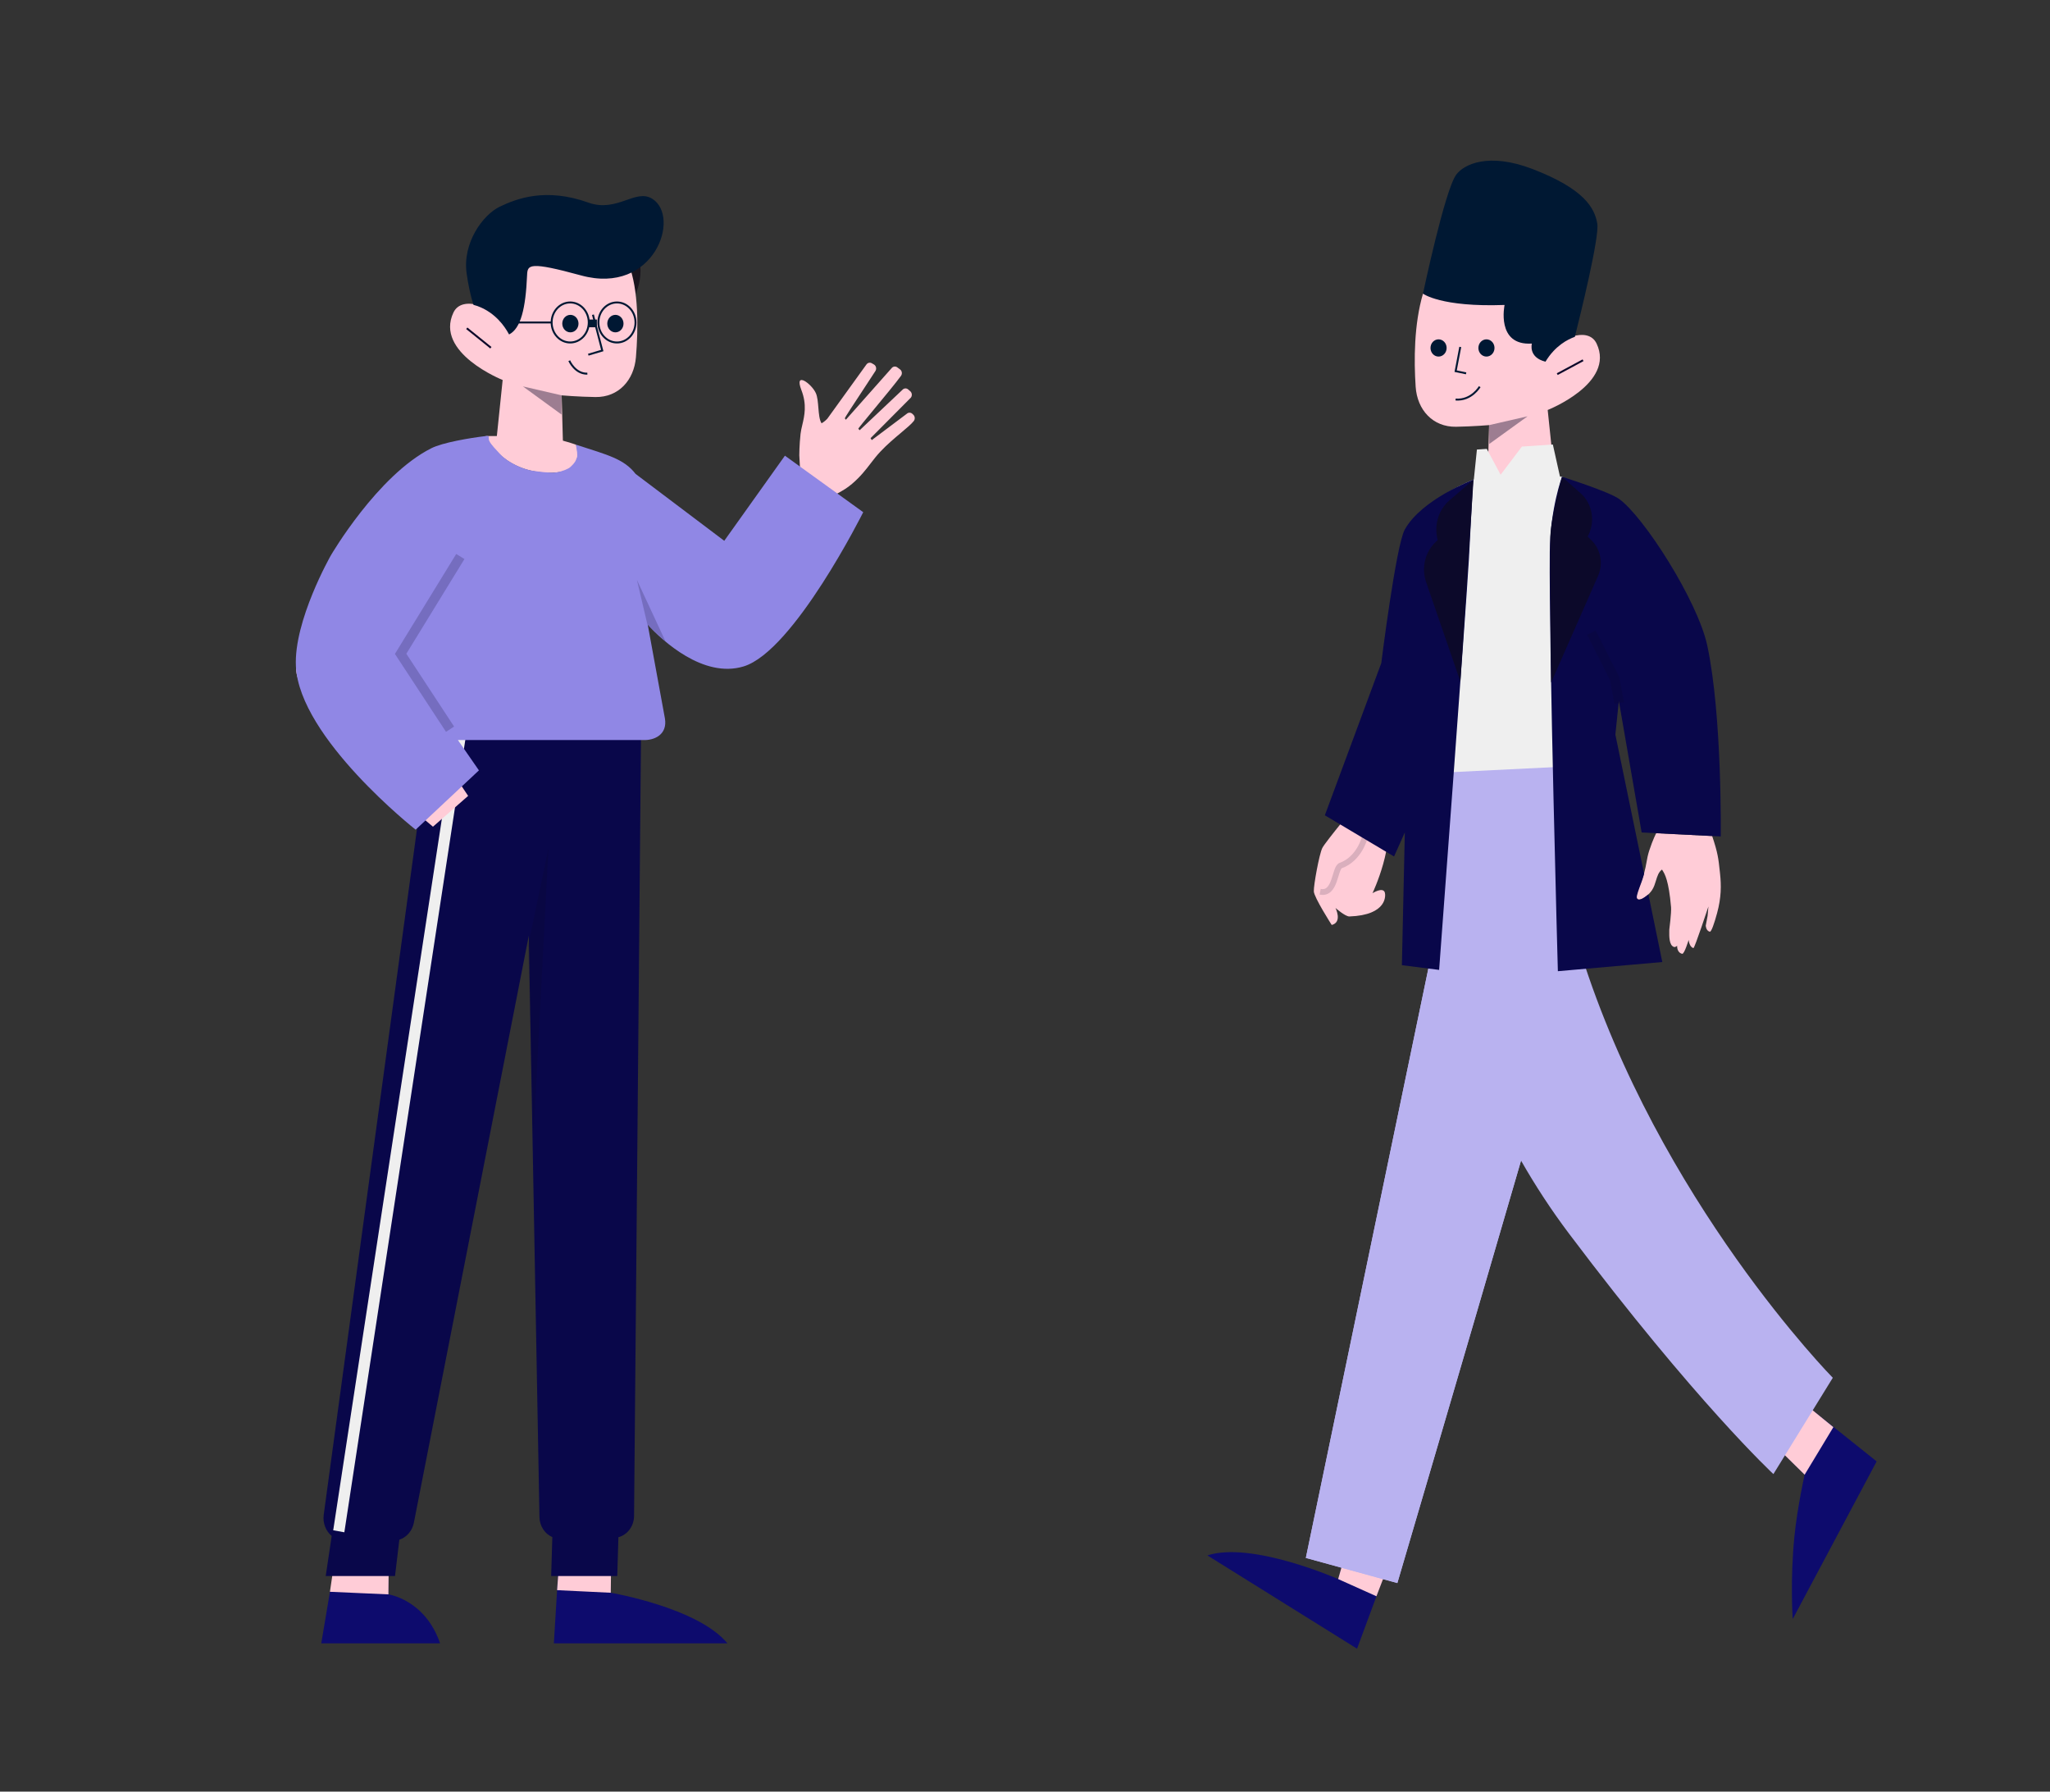 <svg width="1062" height="928" viewBox="0 0 1062 928" fill="none" xmlns="http://www.w3.org/2000/svg">
<rect x="0" y="0" width="1062" height="928" fill="#333333" stroke="none"/>
<g id="Illustration">
<g id="Person / Man / 6">
<g id="Man / Head / 1">
<g id="Group 30">
<path id="Fill 1" fill-rule="evenodd" clip-rule="evenodd" d="M331.823 140.08C331.823 152.784 324.228 163.083 314.86 163.083C305.492 163.083 297.897 152.784 297.897 140.08C297.897 127.376 305.492 117.078 314.86 117.078C324.228 117.078 331.823 127.376 331.823 140.08Z" fill="#19141E"/>
<g id="Face color">
<path id="Face" d="M291.682 231.204L290.972 204.785C290.972 204.785 299.535 205.52 308.461 205.651C320.416 205.828 328.452 196.964 329.444 185.048C330.661 170.415 330.953 150.32 325.624 136.578L325.436 135.646L262.589 127.721L259.065 166.598C256.948 159.867 239.476 152.234 234.909 161.873C225.011 182.76 260.401 196.824 260.401 196.824L256.807 231.521" fill="#FFCCD7"/>
<path id="Path" d="M241.809 170.034L254.303 180.113" stroke="#0C092A"/>
</g>
<path id="Fill 5" opacity="0.399" fill-rule="evenodd" clip-rule="evenodd" d="M290.972 204.784L270.89 200.143L290.876 214.696L290.972 204.784Z" fill="#0C092A"/>
<path id="Path_2" d="M307.296 163.49L312.004 181.573L305.24 183.577" stroke="#001833" stroke-linecap="square"/>
<path id="Fill 9" fill-rule="evenodd" clip-rule="evenodd" d="M299.625 166.808C300.039 169.271 298.521 171.628 296.237 172.073C293.952 172.519 291.765 170.883 291.352 168.421C290.939 165.958 292.455 163.601 294.74 163.155C297.025 162.71 299.212 164.345 299.625 166.808Z" fill="#001833"/>
<path id="Fill 11" fill-rule="evenodd" clip-rule="evenodd" d="M322.945 166.808C323.358 169.271 321.841 171.628 319.556 172.073C317.271 172.519 315.084 170.883 314.671 168.421C314.258 165.958 315.775 163.601 318.06 163.155C320.345 162.71 322.531 164.345 322.945 166.808Z" fill="#001833"/>
<path id="Hair" d="M263.732 173.234C257.773 162.24 249.152 158.887 245.282 157.904C243.739 153.095 242.562 147.518 241.735 141.586C239.518 125.711 250.226 111.227 258.875 107.068C267.629 102.859 282.725 97.027 304.821 104.944C319.676 110.271 329.171 97.518 337.912 102.965C352.849 112.274 338.956 153.031 301.08 142.677C273.987 135.271 273.291 137.129 273.059 142.512C272.307 159.914 269.79 170.152 263.732 173.234Z" fill="#001833"/>
<g id="Group 21">
<path id="Stroke 20" d="M294.909 186.833C294.909 186.833 297.873 193.712 304.28 193.549" stroke="#001833"/>
</g>
<path id="Stroke 22" fill-rule="evenodd" clip-rule="evenodd" d="M305.011 167.027C305.011 172.753 300.704 177.394 295.392 177.394C290.081 177.394 285.774 172.753 285.774 167.027C285.774 161.301 290.081 156.66 295.392 156.66C300.704 156.66 305.011 161.301 305.011 167.027Z" stroke="#001833"/>
<path id="Stroke 24" fill-rule="evenodd" clip-rule="evenodd" d="M329.228 167.027C329.228 172.753 324.922 177.394 319.611 177.394C314.299 177.394 309.992 172.753 309.992 167.027C309.992 161.301 314.299 156.66 319.611 156.66C324.922 156.66 329.228 161.301 329.228 167.027Z" stroke="#001833"/>
<path id="Stroke 26" d="M309.208 167.511H305.05" stroke="#001833" stroke-width="4"/>
<path id="Stroke 28" d="M285.774 167.03H262.015" stroke="#001833"/>
</g>
</g>
<g id="Man / Legs / 1">
<g id="Group 23">
<g id="Shoes">
<path id="Shoes_2" fill-rule="evenodd" clip-rule="evenodd" d="M316.415 824.987L316.649 803.32L290.693 789.249L286.927 851.189H376.851C361.551 832.638 316.415 824.987 316.415 824.987ZM201.226 825.832L201.46 801.495L184.538 816.325L170.922 824.486L166.428 851.189H227.975C220.236 828.503 201.226 825.832 201.226 825.832Z" fill="#0D0B6D"/>
</g>
<g id="Leg skin">
<path id="Skin" fill-rule="evenodd" clip-rule="evenodd" d="M201.46 801.496L175.505 793.1L170.921 824.485L201.226 825.831L201.46 801.496ZM316.648 803.32L290.693 794.926L288.601 823.641L316.415 824.987L316.648 803.32Z" fill="#FFCCD7"/>
</g>
<g id="Pants">
<path id="Pants_2" d="M320.368 796.216L319.77 816.325H285.533L286.133 796.156C282.298 794.5 279.557 790.517 279.464 785.812L273.953 484.613L214.406 788.699C213.567 792.976 210.62 796.298 206.876 797.523L204.638 816.325H168.74L171.83 795.566C168.841 793.072 167.108 788.97 167.704 784.589L222.526 381.561L272.068 381.561L272.065 381.407H332.069L328.472 785.249C328.422 790.559 324.99 795.001 320.368 796.216Z" fill="#09074A"/>
</g>
<path id="Fill 15" opacity="0.198" fill-rule="evenodd" clip-rule="evenodd" d="M273.649 489.385L284.155 439.255L276.251 591.237L273.649 489.385Z" fill="#0C092A"/>
<g id="Pants line">
<path id="Pants line_2" d="M235.344 381.944L241.094 382.954L178.387 793.667L172.62 792.631L235.344 381.944Z" fill="#EFEFEF"/>
</g>
</g>
</g>
<g id="Man / Body / 5">
<g id="Group 18">
<g id="Skin color">
<path id="Skin_2" fill-rule="evenodd" clip-rule="evenodd" d="M414.487 243.412L414.075 235.766C414.075 235.766 414.084 230.445 414.726 224.701C414.887 223.26 415.242 221.753 415.62 220.143C416.749 215.338 418.093 209.621 415.155 202.025C411.233 191.894 420.609 198.888 422.685 203.707C423.487 205.57 423.721 208.385 423.953 211.177C424.221 214.407 424.486 217.607 425.626 219.265C427.422 218.217 428.617 216.851 428.617 216.851L448.827 188.819C449.478 187.876 450.681 187.595 451.645 188.15L452.733 188.784C453.878 189.453 454.24 191.021 453.507 192.167C452.105 194.367 449.659 198.077 447.101 201.956L447.099 201.959C442.457 208.999 437.451 216.591 437.663 216.71L438.199 217.406L461.935 190.643C462.677 189.753 463.921 189.594 464.836 190.273L466.261 191.33C467.299 192.096 467.521 193.629 466.747 194.686C464.216 198.181 457.951 205.75 452.735 212.052L452.734 212.053C448.221 217.505 444.493 222.008 444.65 222.102L445.359 222.833L467.456 201.963C468.238 201.029 469.573 200.924 470.479 201.708L471.559 202.65C472.506 203.47 472.646 204.958 471.872 205.963L451.002 226.947L451.604 227.96L469.721 214.349C470.553 213.557 471.806 213.557 472.646 214.341L473.149 214.825C474.038 215.671 474.137 217.124 473.363 218.102C472.129 219.663 469.689 221.713 466.779 224.157C463.43 226.969 459.46 230.303 455.995 234.013C454.087 236.056 452.548 238.059 450.989 240.089L450.989 240.089C448.442 243.405 445.841 246.791 441.486 250.539C438.888 252.786 436.536 254.092 434.298 255.335C433.981 255.51 433.667 255.685 433.355 255.861L414.487 243.412ZM251.595 225.868C251.595 225.868 265.558 225.839 275.635 225.803C285.711 225.766 298.383 230.321 298.383 230.321C298.383 230.321 304.976 246.246 282.072 244.803C259.168 243.36 251.595 225.868 251.595 225.868ZM175.225 290.308C175.225 290.308 152.874 326.377 153.381 346.436C153.979 370.086 224.294 428.198 224.294 428.198L242.517 412.24L198.251 345.894L214.349 309.029L175.225 290.308Z" fill="#FFCCD7"/>
</g>
<g id="Sweater color">
<path id="Sweater" d="M237.223 383.321L248.108 399.023L215.321 429.744C215.321 429.744 155.154 382.339 153.296 345.171C152.113 321.498 171.38 287.705 171.38 287.705C171.38 287.705 195.563 246.158 223.518 232.136C229.255 229.259 243.164 226.858 251.595 225.868C254.18 225.565 252.634 226.647 253.522 228.479C254.449 230.393 257.27 233.229 259.222 235.349C263.285 239.762 271.292 243.103 275.593 243.787C278.87 244.308 285.205 245.116 288.252 244.676C291.299 244.236 294.612 242.758 295.497 241.879C296.382 241.001 297.699 239.902 298.383 238.209C299.066 236.515 299.031 237 299.031 235.439C299.031 233.877 298.956 234.108 298.814 233.364C298.672 232.621 298.672 232.174 298.588 231.79C298.217 230.09 298.383 230.321 298.383 230.321C314.885 235.679 323.244 237.662 329.256 245.456L375.199 280.115L406.634 236.022L447.194 265.296C447.194 265.296 411.282 337.219 385.255 345.171C364.289 351.576 343.05 331.656 335.582 323.666L344.455 372.084C345.877 380.443 339.067 383.607 333 383.311L237.223 383.321Z" fill="#9087E5"/>
</g>
<path id="Fill 9_2" opacity="0.201" fill-rule="evenodd" clip-rule="evenodd" d="M335.443 323.695L329.952 300.368L344.778 332.248L335.443 323.695Z" fill="#0C092A"/>
<path id="Stroke 16" opacity="0.201" d="M233.151 377.699L207.547 338.665L238.475 288.247" stroke="#0C092A" stroke-width="5"/>
</g>
</g>
</g>
<g id="Person / Man / 3">
<g id="Man / Head / 1_2">
<g id="Group 21_2">
<g id="Face color_2">
<path id="Face_2" d="M770.708 246.215L771.413 220.196C771.413 220.196 763.077 220.905 754.308 221.045C742.274 221.237 734.181 212.324 733.377 200.315C732.464 186.674 732.5 167.941 737.179 152.104L799.607 144.299L804.049 182.666C806.152 176.037 822.566 168.44 827.103 177.934C836.934 198.504 801.781 212.355 801.781 212.355L805.35 246.528" fill="#FFCCD7"/>
<path id="Path_3" d="M819.662 186.833L807.168 193.552" stroke="#0C092A" stroke-linecap="square"/>
</g>
<path id="Path_4" d="M756.396 180.199L754.094 192.244L759.033 193.274" stroke="#001833" stroke-linecap="square"/>
<path id="Fill 4" opacity="0.399" fill-rule="evenodd" clip-rule="evenodd" d="M771.413 220.196L791.361 215.624L771.509 229.958L771.413 220.196Z" fill="#0C092A"/>
<path id="Fill 8" fill-rule="evenodd" clip-rule="evenodd" d="M765.941 179.435C765.531 181.86 767.038 184.182 769.307 184.62C771.577 185.059 773.749 183.448 774.16 181.024C774.57 178.598 773.063 176.276 770.794 175.837C768.524 175.399 766.352 177.009 765.941 179.435Z" fill="#001833"/>
<path id="Fill 10" fill-rule="evenodd" clip-rule="evenodd" d="M741.137 179.435C740.726 181.86 742.233 184.182 744.502 184.62C746.772 185.059 748.944 183.448 749.355 181.024C749.765 178.598 748.258 176.276 745.989 175.837C743.719 175.399 741.547 177.009 741.137 179.435Z" fill="#001833"/>
<g id="Group 15">
<path id="Stroke 14" d="M766.562 200.271C766.562 200.271 762.37 207.572 754.068 206.953" stroke="#001833"/>
</g>
<path id="Hair_2" d="M815.848 174.466C818.62 163.448 828.652 122.778 827.47 115.835C826.102 107.789 820.861 97.911 793.932 87.551C771.116 78.773 758.246 85.129 754.347 90.538C748.415 98.767 737.179 152.104 737.179 152.104C737.179 152.104 746.476 159.175 779.445 157.955C779.445 157.955 774.881 179.168 793.589 177.949C793.589 177.949 791.585 185.093 800.638 187.34C805.606 179.084 812.199 175.747 815.848 174.466Z" fill="#001833"/>
</g>
</g>
<g id="Man / Legs / 1_2">
<g id="Group 20">
<g id="Shoes_3">
<path id="Shoes_4" fill-rule="evenodd" clip-rule="evenodd" d="M934.888 763.843L909.808 739.099L918.521 714.071L972.196 756.949L928.716 838.606C928.716 838.606 927.319 818.314 929.592 795.835C931.163 780.307 934.888 763.843 934.888 763.843ZM693.223 817.898L698.951 798.033L723.202 799.412L703.018 853.967L625.489 805.643C648.496 798.151 693.223 817.898 693.223 817.898Z" fill="#0D0B6D"/>
</g>
<g id="Skin legs">
<path id="Skin_3" fill-rule="evenodd" clip-rule="evenodd" d="M916.13 745.404L918.888 714.047L949.781 739.201L934.889 763.843L916.13 745.404ZM697.943 801.39L721.919 803.713L713.068 826.803L693.223 817.898L697.943 801.39Z" fill="#FFCCD7"/>
</g>
<g id="Pants_3">
<path id="Pants_4" d="M743.374 485.232L676.49 806.946L694.912 812.002H694.921L716.367 817.897L716.474 817.923L723.897 819.962C723.897 819.962 757.973 704.317 787.972 601.15C795.271 613.937 803.494 626.573 812.747 638.866C878.485 726.193 918.707 763.52 918.707 763.52L924.689 753.822L924.705 753.796L939.082 730.49L949.479 713.636C949.479 713.636 859.461 622.232 818.958 493.65C826.077 468.615 831.012 450.745 832.28 445.027C839.539 412.42 839.687 397.48 839.687 396.289H761.862L730.653 396.289C731.79 417.539 734.929 449.139 743.374 485.231L743.374 485.232Z" fill="#B9B2F0"/>
</g>
<g id="Overlay">
<path id="Mask" fill-rule="evenodd" clip-rule="evenodd" d="M676.49 806.946L694.913 812.002H694.921L716.367 817.897L716.474 817.923L723.897 819.962C723.897 819.962 757.973 704.317 787.972 601.15C799.68 560.875 810.761 522.506 818.958 493.65C826.077 468.616 831.012 450.745 832.28 445.027C839.539 412.42 839.687 397.48 839.687 396.289H761.862L743.375 485.231L676.49 806.946Z" fill="#B9B2F0"/>
</g>
</g>
</g>
<g id="Man / Body / 5_2">
<g id="Group 25">
<g id="Hands">
<path id="Mask_2" fill-rule="evenodd" clip-rule="evenodd" d="M704.295 414.839C704.295 414.839 715.392 416.29 717.505 421.455C723.546 436.228 711.027 462.639 711.027 462.639C711.027 462.639 716.331 459.274 717.387 462.217C717.857 463.527 718.922 473.989 699.049 474.694C696.939 474.769 691.863 470.306 691.863 470.306C691.863 470.306 695.564 477.654 689.897 479.098C689.897 479.098 680.764 464.869 680.624 461.703C680.485 458.537 683.416 442.51 685 439.274C686.586 436.037 704.295 414.839 704.295 414.839ZM854.373 440.611C856.297 434.698 858.004 431.562 858.004 431.562L886.98 433.025C889.923 441.745 890.241 444.739 890.96 451.492C890.992 451.797 891.026 452.109 891.06 452.43C891.717 458.581 891.763 464.764 889.526 472.995C888.089 478.284 886.555 482.78 885.756 482.591C883.742 482.113 883.666 479.418 883.666 479.418L884.615 474.411L885.045 469.521C885.045 469.521 877.896 491.169 877.29 491.049C875.148 490.628 874.807 486.833 874.807 486.833C874.807 486.833 872.567 494.305 871.44 494.034C868.571 493.345 868.843 489.885 868.843 489.885C868.843 489.885 867.937 490.712 867.241 490.502C864.644 489.72 864.722 484.923 864.767 482.111C864.771 481.886 864.774 481.673 864.776 481.476C864.776 481.476 865.926 472.626 865.691 469.898C864.495 456.001 862.432 452.696 861.301 450.883C861.193 450.712 861.095 450.553 861.006 450.401C859.23 451.66 858.573 453.818 857.875 456.109C857.367 457.775 856.838 459.511 855.843 461.024C852.812 465.626 844.361 469.974 849.086 459.431C851.71 453.577 852.362 449.975 852.967 446.631C853.322 444.67 853.661 442.797 854.373 440.611Z" fill="#FFCCD7"/>
</g>
<path id="Stroke 4" opacity="0.151" d="M706.969 433.925C706.969 433.925 704.18 444.879 694.61 448.292C691.263 449.485 692.099 463.574 683.896 461.888" stroke="#0C092A" stroke-width="3"/>
<g id="Shirt">
<path id="Shirt_2" fill-rule="evenodd" clip-rule="evenodd" d="M808.141 246.829L804.453 230.241L788.42 231.307L777.396 245.895L770.228 232.505L765.112 232.848L763.522 248.336C740.183 257.909 736.112 267.273 731.004 279.019C730.455 280.282 729.894 281.573 729.295 282.895C722.56 297.768 730.782 401.002 730.782 401.002L831.878 396.019C831.878 396.019 818.18 247.95 809.206 246.944C808.852 246.904 808.497 246.866 808.141 246.829Z" fill="#EFEFEF"/>
</g>
<path id="Stroke 8" d="M732.834 401.178L728.093 319.534" stroke="#12173A" stroke-width="5"/>
<g id="Coat">
<path id="Coat_2" fill-rule="evenodd" clip-rule="evenodd" d="M853.962 463.24L861.16 498.3L807.052 503.044C807.052 503.044 802.404 335.243 802.861 285.908C803.07 263.317 809.205 246.952 809.205 246.952C809.205 246.952 833.254 254.52 838.706 258.391C851.55 267.513 879.467 311.21 884.435 334.309C892.238 370.569 891.43 433.25 891.43 433.25L850.45 431.18L838.643 363.063L836.842 380.5L851.73 452.619C851.218 454.417 850.791 455.775 850.45 456.692C848.739 461.286 847.76 463.961 847.966 464.959C848.158 465.887 849 466.445 851.064 465.314C851.611 465.014 852.577 464.323 853.962 463.24ZM727.763 431.189L722.186 443.627L686.33 422.29L715.578 343.444C715.578 343.444 723.187 282.375 727.772 274.22C736.638 258.454 763.347 248.414 763.347 248.414C763.347 248.414 763.339 248.423 763.339 248.432C763.074 249.163 762.86 253.393 762.381 262.877C762.057 269.287 761.611 278.099 760.947 289.851C759.477 315.841 745.535 502.371 745.535 502.371L726.247 499.93L727.763 431.189Z" fill="#09074A"/>
</g>
<g id="Lapel">
<path id="Shape" fill-rule="evenodd" clip-rule="evenodd" d="M827.88 298.272L803.546 353.552C803.546 353.552 802.829 292.743 803.16 278.113C803.393 267.817 809.205 246.952 809.205 246.952L818.865 255.51C824.998 260.942 826.575 270.308 822.602 277.687L822.474 277.925L824.432 279.823C829.25 284.493 830.649 291.98 827.88 298.272ZM763.347 248.414L756.549 353.029L738.809 301.538C736.231 294.058 738.306 285.652 744.001 280.505L744.756 279.823L744.418 277.954C743.144 270.932 745.603 263.731 750.809 259.237L763.347 248.414Z" fill="#0C092A"/>
</g>
<path id="Stroke 23" opacity="0.197" d="M838.837 364.181L836.455 351.461L824.407 327.673" stroke="#0C092A" stroke-width="5"/>
</g>
</g>
</g>
</g>
</svg>
